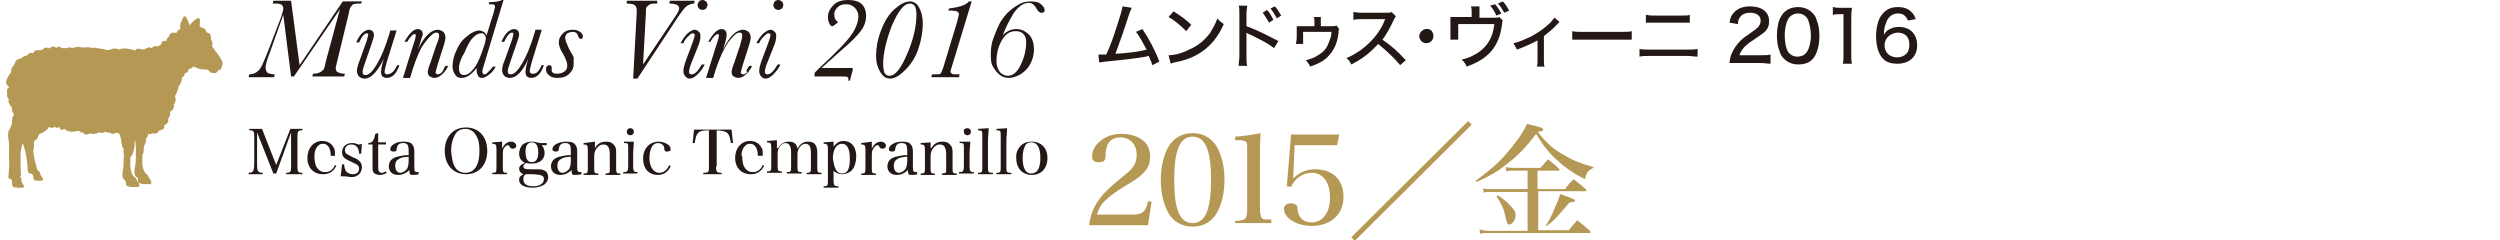 <?xml version="1.0" encoding="utf-8"?>
<!-- Generator: Adobe Illustrator 16.0.0, SVG Export Plug-In . SVG Version: 6.00 Build 0)  -->
<!DOCTYPE svg PUBLIC "-//W3C//DTD SVG 1.1//EN" "http://www.w3.org/Graphics/SVG/1.1/DTD/svg11.dtd">
<svg preserveAspectRatio="none" version="1.1" id="レイヤー_1" xmlns="http://www.w3.org/2000/svg" xmlns:xlink="http://www.w3.org/1999/xlink" x="0px"
	 y="0px" width="353px" height="33.9px" viewBox="0 0 353 33.9" style="enable-background:new 0 0 353 33.9;" xml:space="preserve">
<style type="text/css">
<![CDATA[
	.st0{fill:#B59853;}
	.st1{fill:#231815;}
]]>
</style>
<g>
	<g>
		<g>
			<path class="st1" d="M42.3,9.2l6.1-9h2.7L51,0.5c-0.5,0-0.9,0-1.1,0.1S49.6,0.9,49.5,1c-0.1,0.2-0.2,0.5-0.3,1.1l-1.6,6.6
				c-0.1,0.5-0.2,0.8-0.2,0.9c0,0.3,0.1,0.5,0.3,0.6c0.2,0.1,0.5,0.2,0.8,0.2h0.2l-0.1,0.4h-4.5l0.1-0.4h0.2c0.3,0,0.6-0.1,0.8-0.2
				c0.2-0.1,0.4-0.3,0.5-0.4c0.1-0.2,0.2-0.5,0.3-1.1L48,1.3l-6.5,9.5h-0.4l-1.1-8.7L38,7.7c-0.4,1-0.5,1.6-0.5,1.8
				c0,0.4,0.1,0.6,0.3,0.8c0.2,0.1,0.6,0.2,1,0.2l-0.1,0.4h-3.6l0.1-0.4c0.4,0,0.7-0.1,1-0.3c0.3-0.2,0.5-0.4,0.7-0.8
				c0.2-0.3,0.4-0.9,0.8-1.8l2-5.2c0.2-0.6,0.3-1,0.3-1.2c0-0.2-0.1-0.4-0.2-0.5c-0.1-0.1-0.4-0.2-0.8-0.2h-0.5l0.1-0.4h2.5
				L42.3,9.2z"/>
			<path class="st1" d="M56.1,9.2h0.3c-0.4,1.2-1,1.8-1.8,1.8c-0.3,0-0.4-0.1-0.6-0.2c-0.1-0.1-0.2-0.4-0.2-0.6c0-0.4,0.1-1,0.4-1.9
				c-0.9,1.8-1.8,2.8-2.7,2.8c-0.3,0-0.6-0.1-0.8-0.3c-0.2-0.2-0.3-0.5-0.3-0.8c0-0.3,0.1-0.8,0.4-1.5l1-2.8C51.9,5.2,52,5,52,4.9
				c0-0.1-0.1-0.2-0.2-0.2c-0.3,0-0.7,0.4-1.1,1.3h-0.4c0.2-0.5,0.5-1,0.8-1.3c0.3-0.3,0.7-0.5,1-0.5c0.2,0,0.4,0.1,0.5,0.2
				s0.2,0.3,0.2,0.6c0,0.2-0.1,0.5-0.3,1.1l-1,2.9c-0.2,0.6-0.3,0.9-0.3,1.1c0,0.2,0,0.3,0.1,0.4s0.2,0.1,0.3,0.1
				c0.5,0,1-0.5,1.6-1.5c0.6-1,1.2-2.4,1.8-4.4l0.1-0.4h0.9l-1.4,4.5c-0.2,0.7-0.3,1.2-0.3,1.3c0,0.1,0,0.2,0.1,0.3s0.1,0.1,0.2,0.1
				C55.3,10.5,55.7,10,56.1,9.2z"/>
			<path class="st1" d="M62.9,9.3h0.4c-0.3,0.6-0.6,1-1,1.3c-0.3,0.3-0.7,0.4-1,0.4c-0.2,0-0.4-0.1-0.6-0.2
				c-0.2-0.1-0.3-0.4-0.3-0.6c0-0.2,0.1-0.7,0.4-1.4l0.8-2.4C61.9,5.7,62,5.3,62,5.1c0-0.2,0-0.3-0.1-0.4s-0.2-0.1-0.3-0.1
				c-0.4,0-0.9,0.5-1.6,1.4s-1.2,2.2-1.7,3.7l-0.4,1.3h-1l1.4-4.5c0.3-0.8,0.4-1.3,0.4-1.4c0-0.1,0-0.2,0-0.2c0,0-0.1-0.1-0.1-0.1
				c-0.3,0-0.7,0.4-1.1,1.1h-0.4c0.7-1.2,1.3-1.8,1.9-1.8c0.2,0,0.4,0.1,0.5,0.2s0.2,0.3,0.2,0.6C59.5,5.3,59.4,6,59,7
				c0.9-1.9,1.9-2.8,2.8-2.8c0.3,0,0.5,0.1,0.8,0.3c0.2,0.2,0.3,0.5,0.3,0.8c0,0.2-0.1,0.7-0.3,1.3l-0.8,2.5
				c-0.2,0.7-0.3,1.1-0.3,1.1c0,0.1,0,0.2,0.1,0.2c0,0,0.1,0.1,0.2,0.1c0.2,0,0.4-0.1,0.6-0.3S62.6,9.7,62.9,9.3z"/>
			<path class="st1" d="M69.6,9.4H70c-0.2,0.4-0.5,0.8-0.9,1.1s-0.7,0.5-1,0.5c-0.3,0-0.5-0.1-0.6-0.3c-0.1-0.2-0.2-0.4-0.2-0.7
				c0-0.2,0-0.3,0-0.4c-0.7,0.9-1.4,1.4-2.1,1.4c-0.4,0-0.7-0.1-0.9-0.4s-0.4-0.7-0.4-1.2c0-0.8,0.2-1.6,0.6-2.4
				c0.4-0.9,0.9-1.5,1.6-2c0.6-0.5,1.2-0.7,1.6-0.7c0.2,0,0.4,0.1,0.6,0.2c0.2,0.1,0.3,0.3,0.4,0.5l1-3.2C69.8,1.3,69.9,1,69.9,1
				c0-0.1,0-0.2-0.1-0.3s-0.2-0.1-0.5-0.1H69l0.1-0.3c0.8,0,1.4-0.1,1.8-0.3h0.2l-2.5,8.3c-0.3,1-0.5,1.6-0.5,1.8
				c0,0.1,0,0.2,0.1,0.3c0,0.1,0.1,0.1,0.2,0.1c0.2,0,0.3-0.1,0.5-0.3C69.1,10,69.4,9.7,69.6,9.4z M64.8,9.7c0,0.3,0.1,0.5,0.2,0.7
				c0.1,0.1,0.3,0.2,0.5,0.2c0.4,0,0.8-0.2,1.2-0.7c0.5-0.5,0.9-1.3,1.3-2.4c0.4-1.1,0.6-1.8,0.6-2.1c0-0.2-0.1-0.4-0.2-0.5
				c-0.1-0.2-0.3-0.2-0.5-0.2c-0.3,0-0.7,0.2-1.1,0.6c-0.4,0.4-0.8,1.1-1.2,2.1C65.1,8.2,64.8,9,64.8,9.7z"/>
			<path class="st1" d="M76.5,9.2h0.3c-0.4,1.2-1,1.8-1.8,1.8c-0.3,0-0.4-0.1-0.6-0.2c-0.1-0.1-0.2-0.4-0.2-0.6c0-0.4,0.1-1,0.4-1.9
				C73.8,10.1,72.9,11,72,11c-0.3,0-0.6-0.1-0.8-0.3c-0.2-0.2-0.3-0.5-0.3-0.8c0-0.3,0.1-0.8,0.4-1.5l1-2.8c0.1-0.4,0.2-0.7,0.2-0.8
				c0-0.1-0.1-0.2-0.2-0.2c-0.3,0-0.7,0.4-1.1,1.3h-0.4c0.2-0.5,0.5-1,0.8-1.3c0.3-0.3,0.7-0.5,1-0.5c0.2,0,0.4,0.1,0.5,0.2
				c0.1,0.1,0.2,0.3,0.2,0.6c0,0.2-0.1,0.5-0.3,1.1l-1,2.9c-0.2,0.6-0.3,0.9-0.3,1.1c0,0.2,0,0.3,0.1,0.4c0.1,0.1,0.2,0.1,0.3,0.1
				c0.5,0,1-0.5,1.6-1.5c0.6-1,1.2-2.4,1.8-4.4l0.1-0.4h0.9l-1.4,4.5c-0.2,0.7-0.3,1.2-0.3,1.3c0,0.1,0,0.2,0.1,0.3
				c0.1,0.1,0.1,0.1,0.2,0.1C75.8,10.5,76.1,10,76.5,9.2z"/>
			<path class="st1" d="M81,9.1c0,0.5-0.2,0.9-0.6,1.3c-0.4,0.4-0.9,0.6-1.7,0.6c-0.5,0-0.9-0.1-1.2-0.4c-0.3-0.2-0.4-0.5-0.4-0.8
				c0-0.1,0-0.3,0.1-0.4c0.1-0.1,0.2-0.2,0.3-0.2c0.3,0,0.4,0.1,0.4,0.4c0,0.1,0,0.2,0,0.3c0,0.1,0,0.1,0,0.1c0,0.1,0.1,0.2,0.2,0.3
				s0.4,0.1,0.6,0.1c0.4,0,0.7-0.1,1-0.3s0.4-0.5,0.4-0.9c0-0.3-0.2-0.9-0.6-1.6C79.1,7,78.9,6.4,78.9,6c0-0.5,0.2-0.9,0.6-1.3
				s0.9-0.5,1.4-0.5c0.4,0,0.7,0.1,1,0.3c0.3,0.2,0.4,0.4,0.4,0.6c0,0.3-0.1,0.4-0.3,0.4c-0.2,0-0.3-0.2-0.4-0.5
				c-0.1-0.3-0.3-0.5-0.7-0.5c-0.3,0-0.6,0.1-0.8,0.2c-0.2,0.2-0.3,0.4-0.3,0.6c0,0.4,0.2,0.8,0.5,1.5c0.3,0.6,0.6,1,0.7,1.3
				C81,8.5,81,8.8,81,9.1z"/>
			<path class="st1" d="M90,11.1h-0.6l0.5-9.2l0-0.5c0-0.3-0.1-0.5-0.3-0.7c-0.2-0.1-0.6-0.2-1.1-0.2l0-0.4h4.3l0,0.4
				c-0.4,0-0.8,0-1,0.1S91.4,0.9,91.3,1c-0.1,0.2-0.1,0.4-0.1,0.9l-0.4,7.2l4.5-6.7c0.4-0.6,0.6-1,0.6-1.2c0-0.2-0.1-0.4-0.3-0.5
				c-0.2-0.1-0.5-0.2-1.1-0.2l0.1-0.4h3.5L98,0.5c-0.4,0-0.8,0.2-1.1,0.4c-0.3,0.3-0.7,0.8-1.3,1.7L90,11.1z"/>
			<path class="st1" d="M99.1,9.1h0.4c-0.2,0.5-0.6,1-1,1.4c-0.4,0.4-0.8,0.6-1.1,0.6c-0.2,0-0.5-0.1-0.6-0.3
				c-0.2-0.2-0.3-0.4-0.3-0.8c0-0.3,0.1-0.8,0.4-1.6L97.8,6c0.2-0.6,0.3-0.9,0.3-1c0-0.1,0-0.2-0.1-0.2c0-0.1-0.1-0.1-0.2-0.1
				c-0.2,0-0.4,0.2-0.7,0.5c-0.3,0.3-0.5,0.6-0.6,0.9h-0.4c0.3-0.6,0.6-1,1-1.4c0.4-0.3,0.7-0.5,1-0.5c0.2,0,0.4,0.1,0.6,0.3
				c0.2,0.2,0.2,0.4,0.2,0.7c0,0.3-0.1,0.8-0.4,1.5l-0.8,2c-0.3,0.7-0.4,1.2-0.4,1.4c0,0.2,0,0.3,0.1,0.3c0.1,0.1,0.1,0.1,0.3,0.1
				C98.1,10.5,98.6,10,99.1,9.1z M98.5,0.7c0-0.2,0.1-0.3,0.2-0.5C98.8,0.1,99,0,99.2,0s0.3,0.1,0.5,0.2c0.1,0.1,0.2,0.3,0.2,0.5
				S99.8,1,99.7,1.2c-0.1,0.1-0.3,0.2-0.5,0.2c-0.2,0-0.4-0.1-0.5-0.2S98.5,0.9,98.5,0.7z"/>
			<path class="st1" d="M105.8,9.3h0.4c-0.3,0.6-0.6,1-1,1.3c-0.3,0.3-0.7,0.4-1,0.4c-0.2,0-0.4-0.1-0.6-0.2
				c-0.2-0.1-0.3-0.4-0.3-0.6c0-0.2,0.1-0.7,0.4-1.4l0.8-2.4c0.2-0.7,0.3-1.1,0.3-1.3c0-0.2,0-0.3-0.1-0.4c-0.1-0.1-0.2-0.1-0.3-0.1
				c-0.4,0-0.9,0.5-1.6,1.4c-0.6,0.9-1.2,2.2-1.7,3.7l-0.4,1.3h-1l1.4-4.5c0.3-0.8,0.4-1.3,0.4-1.4c0-0.1,0-0.2,0-0.2
				c0,0-0.1-0.1-0.1-0.1c-0.3,0-0.7,0.4-1.1,1.1H100c0.7-1.2,1.3-1.8,1.9-1.8c0.2,0,0.4,0.1,0.5,0.2s0.2,0.3,0.2,0.6
				c0,0.5-0.2,1.1-0.5,2.1c0.9-1.9,1.9-2.8,2.8-2.8c0.3,0,0.5,0.1,0.8,0.3c0.2,0.2,0.3,0.5,0.3,0.8c0,0.2-0.1,0.7-0.3,1.3l-0.8,2.5
				c-0.2,0.7-0.3,1.1-0.3,1.1c0,0.1,0,0.2,0.1,0.2c0,0,0.1,0.1,0.2,0.1c0.2,0,0.4-0.1,0.6-0.3C105.3,10,105.5,9.7,105.8,9.3z"/>
			<path class="st1" d="M109.8,9.1h0.4c-0.2,0.5-0.6,1-1,1.4c-0.4,0.4-0.8,0.6-1.1,0.6c-0.2,0-0.5-0.1-0.6-0.3
				c-0.2-0.2-0.3-0.4-0.3-0.8c0-0.3,0.1-0.8,0.4-1.6l0.9-2.4c0.2-0.6,0.3-0.9,0.3-1c0-0.1,0-0.2-0.1-0.2c0-0.1-0.1-0.1-0.2-0.1
				c-0.2,0-0.4,0.2-0.7,0.5c-0.3,0.3-0.5,0.6-0.6,0.9h-0.4c0.3-0.6,0.6-1,1-1.4c0.4-0.3,0.7-0.5,1-0.5c0.2,0,0.4,0.1,0.6,0.3
				c0.2,0.2,0.2,0.4,0.2,0.7c0,0.3-0.1,0.8-0.4,1.5l-0.8,2c-0.3,0.7-0.4,1.2-0.4,1.4c0,0.2,0,0.3,0.1,0.3c0.1,0.1,0.1,0.1,0.3,0.1
				C108.8,10.5,109.3,10,109.8,9.1z M109.2,0.7c0-0.2,0.1-0.3,0.2-0.5c0.1-0.1,0.3-0.2,0.5-0.2s0.3,0.1,0.5,0.2
				c0.1,0.1,0.2,0.3,0.2,0.5s-0.1,0.4-0.2,0.5c-0.1,0.1-0.3,0.2-0.5,0.2c-0.2,0-0.4-0.1-0.5-0.2S109.2,0.9,109.2,0.7z"/>
			<path class="st1" d="M120.4,9.9l-0.4,1.5h-0.2v-0.1c0-0.2,0-0.3-0.1-0.4c-0.1-0.1-0.4-0.1-0.8-0.1h-3.9c0-0.3,0-0.5,0.1-0.6
				s0.3-0.3,0.6-0.6c2.5-2.3,4-3.9,4.6-4.8c0.6-0.9,0.9-1.8,0.9-2.5c0-0.5-0.2-0.9-0.5-1.2s-0.7-0.5-1.2-0.5c-0.5,0-0.9,0.1-1.2,0.4
				c-0.3,0.3-0.5,0.6-0.5,1c0,0.4,0.1,0.8,0.4,1c0.1,0,0.1,0.1,0.1,0.1c0,0.1-0.1,0.2-0.3,0.3c-0.2,0.2-0.4,0.3-0.5,0.3
				c-0.1,0-0.3-0.1-0.4-0.4c-0.1-0.2-0.2-0.5-0.2-0.9c0-0.6,0.3-1.2,0.8-1.7c0.5-0.5,1.2-0.7,2.1-0.7c0.8,0,1.5,0.2,1.9,0.6
				c0.4,0.4,0.6,1,0.6,1.6c0,0.7-0.2,1.4-0.7,2.1c-0.5,0.7-1.4,1.6-2.8,2.8c-1,0.9-1.9,1.7-2.8,2.5H120.4z"/>
			<path class="st1" d="M123.7,7.9c0-1.1,0.2-2.3,0.7-3.6s1.1-2.3,1.9-3s1.5-1.1,2.2-1.1c0.5,0,1,0.3,1.3,0.9
				c0.3,0.6,0.5,1.3,0.5,2.2c0,1.1-0.2,2.3-0.6,3.5c-0.4,1.3-1.1,2.3-1.9,3.1c-0.8,0.8-1.5,1.2-2.1,1.2c-0.6,0-1-0.3-1.4-0.9
				C123.9,9.5,123.7,8.8,123.7,7.9z M124.7,9.1c0,0.5,0.1,0.9,0.2,1.2c0.2,0.3,0.4,0.4,0.7,0.4c0.8,0,1.6-1,2.5-3.1
				c0.9-2.1,1.3-3.9,1.3-5.6c0-0.5-0.1-0.9-0.2-1.1s-0.4-0.4-0.7-0.4c-0.9,0-1.7,1.1-2.6,3.2C125.1,5.8,124.7,7.6,124.7,9.1z"/>
			<path class="st1" d="M136.8,0.2h0.4l-2.8,9.2c-0.1,0.4-0.2,0.6-0.2,0.7c0,0.1,0.1,0.2,0.2,0.3s0.3,0.1,0.6,0.1h0.5l-0.1,0.4h-3.9
				l0.1-0.4h0.4c0.5,0,0.7,0,0.8-0.1c0.1-0.1,0.2-0.4,0.4-0.9l2-6.6c0.1-0.5,0.2-0.8,0.2-0.9c0-0.3-0.3-0.5-1-0.5l-0.5,0l0.1-0.3
				C135.4,1,136.3,0.8,136.8,0.2z"/>
			<path class="st1" d="M141.6,5c0.5-0.6,1.2-0.9,1.9-0.9c0.7,0,1.3,0.3,1.8,0.8S146,6.2,146,7c0,0.7-0.2,1.4-0.5,2
				c-0.3,0.6-0.8,1.1-1.4,1.5c-0.6,0.3-1.1,0.5-1.6,0.5c-0.5,0-0.9-0.1-1.3-0.4c-0.4-0.3-0.7-0.7-1-1.2s-0.3-1.1-0.3-1.8
				c0-0.8,0.1-1.5,0.4-2.3c0.3-0.8,0.6-1.5,0.9-2.1c0.4-0.6,0.8-1.2,1.4-1.7c0.6-0.5,1.1-0.8,1.5-1s0.9-0.3,1.4-0.3
				c0.7,0,1.2,0.1,1.5,0.4c0.3,0.3,0.5,0.5,0.5,0.8c0,0.1,0,0.2-0.1,0.3c-0.1,0.1-0.2,0.1-0.4,0.1c-0.2,0-0.4-0.2-0.6-0.5
				c-0.3-0.6-0.7-0.9-1.1-0.9c-0.8,0-1.5,0.5-2.2,1.5C142.4,3.1,141.9,4.1,141.6,5z M140.7,8.7c0,0.6,0.2,1.1,0.5,1.5
				c0.3,0.3,0.7,0.5,1.1,0.5c0.8,0,1.4-0.6,1.9-1.7c0.5-1.1,0.7-2.1,0.7-3c0-0.5-0.1-0.9-0.4-1.2s-0.6-0.4-1.1-0.4
				c-0.9,0-1.5,0.5-2,1.4S140.7,7.7,140.7,8.7z"/>
		</g>
		<g>
			<path class="st1" d="M36.3,22.9c0,0.7,0,1,0.1,1.2c0.1,0.2,0.3,0.3,0.7,0.3v0.2h-2v-0.2c0.7,0,0.8-0.3,0.8-1.5v-3.6
				c0-0.8-0.1-0.9-0.7-0.9v-0.2h1.8l2,5.1l2-5.1h1.7v0.2c-0.6,0-0.7,0.1-0.7,0.9v4.2c0,0.8,0.1,0.9,0.7,0.9v0.2h-2.3v-0.2
				c0.6,0,0.7-0.1,0.7-0.9v-4.8L39,24.5h-0.4l-2.3-5.8V22.9z"/>
			<path class="st1" d="M44.4,22.1c0,0.6,0.1,1,0.2,1.3c0.3,0.6,0.7,0.9,1.3,0.9c0.6,0,1.1-0.3,1.4-1l0.2,0.1
				c-0.4,0.8-1,1.2-1.9,1.2c-1.3,0-2.2-0.9-2.2-2.3c0-1.4,0.9-2.4,2.1-2.4c0.8,0,1.4,0.4,1.7,1.1c0.1,0.2,0.1,0.5,0.1,1H44.4z
				 M46.7,21.9c0-0.5-0.1-0.7-0.2-1c-0.2-0.4-0.5-0.6-0.9-0.6c-0.4,0-0.7,0.2-1,0.7c-0.1,0.3-0.2,0.5-0.2,1H46.7z"/>
			<path class="st1" d="M48.3,23.2h0.3c0,0.4,0.1,0.6,0.2,0.9c0.2,0.3,0.6,0.5,1,0.5c0.6,0,0.9-0.3,0.9-0.8c0-0.2-0.1-0.4-0.2-0.5
				c-0.2-0.1-0.3-0.2-1-0.5c-0.9-0.4-1.2-0.7-1.2-1.3c0-0.8,0.6-1.3,1.4-1.3c0.2,0,0.4,0,0.6,0.1c0.3,0.1,0.3,0.1,0.4,0.1
				c0.1,0,0.2,0,0.4-0.1l-0.1,1.4h-0.3c0-0.8-0.4-1.3-1.1-1.3c-0.5,0-0.9,0.3-0.9,0.8c0,0.2,0.1,0.4,0.2,0.5
				c0.2,0.1,0.3,0.2,0.9,0.5c0.6,0.2,0.8,0.4,1,0.6c0.2,0.2,0.3,0.5,0.3,0.8c0,0.8-0.6,1.4-1.4,1.4c-0.2,0-0.4,0-0.9-0.1
				c-0.1,0-0.2,0-0.3,0s-0.2,0-0.4,0L48.3,23.2z"/>
			<path class="st1" d="M53.4,23.3c0,0.5,0,0.7,0.1,0.9c0.1,0.1,0.2,0.2,0.4,0.2c0.2,0,0.4-0.1,0.6-0.2l0.1,0.2
				c-0.3,0.2-0.6,0.3-1,0.3c-0.4,0-0.8-0.2-0.9-0.4c-0.1-0.2-0.1-0.4-0.1-1.1v-2.8H52v-0.2c0.6,0,0.8-0.4,1-1.3l0.4-0.1
				c0,0.4,0,0.7,0,1.3h1.1v0.3h-1.1V23.3z"/>
			<path class="st1" d="M59.2,24.6c-0.4,0.1-0.8,0.1-1,0.1c-0.3,0-0.4-0.1-0.4-0.7c-0.5,0.5-1,0.7-1.6,0.7c-0.8,0-1.3-0.5-1.3-1.2
				c0-0.7,0.4-1.2,1.3-1.4c0.4-0.1,0.9-0.2,1.5-0.2v-0.6c0-0.9-0.2-1.1-0.8-1.1c-0.6,0-0.8,0.3-0.9,0.8c0,0.2,0,0.3-0.1,0.3
				c-0.1,0.1-0.2,0.1-0.3,0.1c-0.3,0-0.5-0.1-0.5-0.3c0-0.3,0.2-0.6,0.6-0.8c0.3-0.2,0.8-0.3,1.3-0.3c0.6,0,1,0.1,1.2,0.4
				c0.2,0.2,0.3,0.5,0.3,1l0,0.8l0,0.8v0.4c0,0.4,0,0.7,0.1,0.8c0.1,0.1,0.2,0.1,0.5,0.1V24.6z M57.8,22.1c-0.7,0.1-1.1,0.1-1.4,0.3
				c-0.4,0.2-0.6,0.5-0.6,1c0,0.6,0.3,1,0.7,1c0.4,0,0.8-0.3,1-0.6c0.1-0.2,0.2-0.6,0.2-1.1V22.1z"/>
			<path class="st1" d="M65.8,18c1.8,0,3,1.3,3,3.3c0,2-1.2,3.3-3,3.3c-1.8,0-3-1.3-3-3.3C62.8,19.4,63.9,18,65.8,18z M64.2,23.5
				c0.3,0.6,0.9,0.9,1.5,0.9c1.3,0,2-1.1,2-3.1c0-0.9-0.1-1.6-0.5-2.2c-0.3-0.6-0.9-0.9-1.5-0.9c-0.7,0-1.2,0.3-1.5,0.9
				c-0.3,0.6-0.5,1.3-0.5,2.2C63.8,22.3,63.9,23,64.2,23.5z"/>
			<path class="st1" d="M70.9,20c0,0.3,0,0.5,0,0.7c0,0.1,0,0.1,0,0.3c0.3-0.7,0.8-1,1.3-1c0.4,0,0.7,0.3,0.7,0.6
				c0,0.2-0.2,0.4-0.5,0.4c-0.2,0-0.3-0.1-0.4-0.2c-0.1-0.2-0.1-0.3-0.3-0.3c-0.2,0-0.4,0.2-0.6,0.5C71,21.3,71,21.6,71,22v1.5
				c0,0.8,0,0.9,0.6,0.9v0.2h-2.1v-0.2c0.6,0,0.6-0.1,0.6-0.9v-2.4c0-0.7-0.1-0.8-0.6-0.8v-0.2L70.9,20z"/>
			<path class="st1" d="M76.4,20.4c0.3,0.3,0.5,0.7,0.5,1.2c0,0.9-0.7,1.5-1.8,1.5c-0.3,0-0.5,0-0.8-0.1c-0.3,0.2-0.4,0.3-0.4,0.5
				c0,0.3,0.2,0.4,1,0.4c0.1,0,0.2,0,0.4,0c0.1,0,0.2,0,0.2,0c0.8,0,1.1,0,1.4,0.2c0.3,0.1,0.5,0.5,0.5,0.9c0,0.5-0.3,0.9-0.6,1.1
				c-0.4,0.2-0.9,0.4-1.6,0.4c-0.6,0-1-0.1-1.4-0.3c-0.3-0.2-0.5-0.4-0.5-0.8c0-0.4,0.1-0.5,0.6-0.8c-0.4-0.2-0.6-0.4-0.6-0.8
				c0-0.2,0.1-0.4,0.4-0.6l0.4-0.2c-0.3-0.2-0.4-0.3-0.5-0.4c-0.2-0.2-0.3-0.6-0.3-0.9c0-0.5,0.2-0.9,0.4-1.2
				c0.3-0.3,0.8-0.5,1.4-0.5c0.2,0,0.4,0,0.6,0.1c0.3,0,0.4,0.1,0.6,0.1c0.2,0,0.2,0,0.9,0v0.3H76.4z M73.9,25.3c0,0.7,0.5,1,1.4,1
				c0.9,0,1.5-0.4,1.5-1c0-0.4-0.2-0.5-0.6-0.6c-0.2,0-0.5-0.1-1-0.1c-0.3,0-0.9,0-0.9,0C74,24.7,73.9,24.9,73.9,25.3z M75.1,22.9
				c0.6,0,0.9-0.5,0.9-1.4c0-0.9-0.3-1.4-0.9-1.4c-0.6,0-0.9,0.5-0.9,1.3C74.2,22.4,74.5,22.9,75.1,22.9z"/>
			<path class="st1" d="M82.1,24.6c-0.4,0.1-0.8,0.1-1,0.1c-0.3,0-0.4-0.1-0.4-0.7c-0.5,0.5-1,0.7-1.6,0.7c-0.8,0-1.3-0.5-1.3-1.2
				c0-0.7,0.4-1.2,1.3-1.4c0.4-0.1,0.9-0.2,1.5-0.2v-0.6c0-0.9-0.2-1.1-0.8-1.1c-0.6,0-0.8,0.3-0.9,0.8c0,0.2,0,0.3-0.1,0.3
				c-0.1,0.1-0.2,0.1-0.3,0.1c-0.3,0-0.5-0.1-0.5-0.3c0-0.3,0.2-0.6,0.6-0.8C79,20.1,79.5,20,80,20c0.6,0,1,0.1,1.2,0.4
				c0.2,0.2,0.3,0.5,0.3,1l0,0.8l0,0.8v0.4c0,0.4,0,0.7,0.1,0.8c0.1,0.1,0.2,0.1,0.5,0.1V24.6z M80.7,22.1c-0.7,0.1-1.1,0.1-1.4,0.3
				c-0.4,0.2-0.6,0.5-0.6,1c0,0.6,0.3,1,0.7,1c0.4,0,0.8-0.3,1-0.6c0.1-0.2,0.2-0.6,0.2-1.1V22.1z"/>
			<path class="st1" d="M84,20.9c0.4-0.6,0.8-0.9,1.6-0.9c0.6,0,0.9,0.2,1.2,0.6c0.2,0.3,0.2,0.6,0.2,1.1v1.9c0,0.8,0,0.9,0.6,0.9
				v0.2h-2.1v-0.2c0.3,0,0.4-0.1,0.5-0.1c0.1-0.1,0.1-0.1,0.1-0.3c0-0.1,0-0.4,0-0.5v-1.8c0-1-0.3-1.4-0.9-1.4c-0.4,0-0.7,0.2-1,0.6
				c-0.2,0.3-0.3,0.7-0.3,1v1.6c0,0.8,0,0.9,0.6,0.9v0.2h-2.1v-0.2c0.6,0,0.6-0.1,0.6-0.9v-2.4c0-0.7-0.1-0.8-0.6-0.8v-0.2L84,20
				V20.9z"/>
			<path class="st1" d="M89.5,20c0,0.5-0.1,1.2-0.1,1.6v1.8c0,0.8,0.1,0.9,0.6,0.9v0.2H88v-0.2c0.6,0,0.7-0.1,0.7-0.9v-2.4
				c0-0.8,0-0.8-0.6-0.8v-0.2L89.5,20z M89,18.1c0.3,0,0.5,0.2,0.5,0.5c0,0.3-0.2,0.5-0.5,0.5s-0.5-0.2-0.5-0.5
				C88.5,18.3,88.7,18.1,89,18.1z"/>
			<path class="st1" d="M94.7,23.5c-0.4,0.8-1,1.2-1.8,1.2c-1.3,0-2.1-0.9-2.1-2.3c0-1.4,0.9-2.4,2.2-2.4c0.5,0,1,0.2,1.3,0.4
				c0.3,0.2,0.4,0.5,0.4,0.7c0,0.2-0.2,0.3-0.5,0.3c-0.1,0-0.3,0-0.3-0.1c-0.1-0.1-0.1-0.1-0.1-0.3c0-0.5-0.4-0.8-0.9-0.8
				c-0.4,0-0.7,0.2-0.9,0.6c-0.2,0.4-0.3,0.9-0.3,1.5c0,1.3,0.6,2.1,1.4,2.1c0.6,0,1.1-0.4,1.4-1.1L94.7,23.5z"/>
			<path class="st1" d="M101.1,23.5c0,0.8,0.1,0.9,0.8,0.9v0.2h-2.6v-0.2c0.8,0,0.8-0.1,0.8-0.9v-5.1c-1.5,0-1.8,0.3-2,1.8l-0.3,0
				l0.2-1.9h5.3l0.2,1.9l-0.3,0c-0.2-1.5-0.5-1.7-2-1.8V23.5z"/>
			<path class="st1" d="M104.8,22.1c0,0.6,0.1,1,0.2,1.3c0.3,0.6,0.7,0.9,1.3,0.9c0.6,0,1.1-0.3,1.4-1l0.2,0.1
				c-0.4,0.8-1,1.2-1.9,1.2c-1.3,0-2.2-0.9-2.2-2.3c0-1.4,0.9-2.4,2.1-2.4c0.8,0,1.4,0.4,1.7,1.1c0.1,0.2,0.1,0.5,0.1,1H104.8z
				 M107,21.9c0-0.5-0.1-0.7-0.2-1c-0.2-0.4-0.5-0.6-0.9-0.6c-0.4,0-0.7,0.2-1,0.7c-0.1,0.3-0.2,0.5-0.2,1H107z"/>
			<path class="st1" d="M109.9,20.9c0.3-0.6,0.8-0.9,1.5-0.9c0.7,0,1.1,0.3,1.2,1c0.4-0.7,0.8-1,1.5-1c0.4,0,0.8,0.1,1,0.4
				c0.2,0.3,0.3,0.6,0.3,1.2v1.9c0,0.8,0,0.9,0.6,0.9v0.2h-2.1v-0.2c0.6,0,0.6-0.1,0.6-0.9v-1.8c0-1-0.2-1.4-0.8-1.4
				c-0.3,0-0.6,0.2-0.8,0.5c-0.2,0.3-0.3,0.6-0.3,1v1.6c0,0.8,0,0.9,0.6,0.9v0.2h-2.1v-0.2c0.6,0,0.6-0.1,0.6-0.9v-1.9
				c0-0.9-0.3-1.3-0.8-1.3c-0.3,0-0.6,0.2-0.8,0.5c-0.2,0.3-0.3,0.6-0.3,0.9v1.7c0,0.8,0,0.9,0.6,0.9v0.2h-2.1v-0.2
				c0.6,0,0.6-0.1,0.6-0.9v-2.4c0-0.7-0.1-0.8-0.6-0.8v-0.2l1.4-0.1V20.9z"/>
			<path class="st1" d="M117.7,20.7c0.4-0.5,0.8-0.8,1.4-0.8c1.1,0,1.8,0.8,1.8,2.2c0,0.7-0.2,1.4-0.5,1.8c-0.3,0.4-0.9,0.7-1.5,0.7
				c-0.3,0-0.6-0.1-0.8-0.2c-0.1-0.1-0.2-0.1-0.4-0.3v1.3c0,0.8,0.1,0.9,0.7,0.9v0.2h-2.1v-0.2c0.6,0,0.6-0.1,0.6-0.9v-4.3
				c0-0.7-0.1-0.8-0.6-0.8v-0.2l1.4-0.1V20.7z M118,23.9c0.2,0.4,0.5,0.6,0.9,0.6c0.8,0,1.1-0.7,1.1-2.1c0-1.4-0.4-2.1-1.1-2.1
				c-0.8,0-1.3,0.8-1.3,2.1C117.7,23,117.8,23.5,118,23.9z"/>
			<path class="st1" d="M123.1,20c0,0.3,0,0.5,0,0.7c0,0.1,0,0.1,0,0.3c0.3-0.7,0.8-1,1.3-1c0.4,0,0.7,0.3,0.7,0.6
				c0,0.2-0.2,0.4-0.5,0.4c-0.2,0-0.3-0.1-0.4-0.2c-0.1-0.2-0.1-0.3-0.3-0.3c-0.2,0-0.4,0.2-0.6,0.5c-0.2,0.3-0.2,0.6-0.2,1.1v1.5
				c0,0.8,0,0.9,0.6,0.9v0.2h-2.1v-0.2c0.6,0,0.6-0.1,0.6-0.9v-2.4c0-0.7-0.1-0.8-0.6-0.8v-0.2L123.1,20z"/>
			<path class="st1" d="M129.6,24.6c-0.4,0.1-0.8,0.1-1,0.1c-0.3,0-0.4-0.1-0.4-0.7c-0.5,0.5-1,0.7-1.6,0.7c-0.8,0-1.3-0.5-1.3-1.2
				c0-0.7,0.4-1.2,1.3-1.4c0.4-0.1,0.9-0.2,1.5-0.2v-0.6c0-0.9-0.2-1.1-0.8-1.1c-0.6,0-0.8,0.3-0.9,0.8c0,0.2,0,0.3-0.1,0.3
				c-0.1,0.1-0.2,0.1-0.3,0.1c-0.3,0-0.5-0.1-0.5-0.3c0-0.3,0.2-0.6,0.6-0.8c0.3-0.2,0.8-0.3,1.3-0.3c0.6,0,1,0.1,1.2,0.4
				c0.2,0.2,0.3,0.5,0.3,1l0,0.8l0,0.8v0.4c0,0.4,0,0.7,0.1,0.8c0.1,0.1,0.2,0.1,0.5,0.1V24.6z M128.2,22.1
				c-0.7,0.1-1.1,0.1-1.4,0.3c-0.4,0.2-0.6,0.5-0.6,1c0,0.6,0.3,1,0.7,1c0.4,0,0.8-0.3,1-0.6c0.1-0.2,0.2-0.6,0.2-1.1V22.1z"/>
			<path class="st1" d="M131.5,20.9c0.4-0.6,0.8-0.9,1.6-0.9c0.6,0,0.9,0.2,1.2,0.6c0.2,0.3,0.2,0.6,0.2,1.1v1.9
				c0,0.8,0,0.9,0.6,0.9v0.2H133v-0.2c0.3,0,0.4-0.1,0.5-0.1c0.1-0.1,0.1-0.1,0.1-0.3c0-0.1,0-0.4,0-0.5v-1.8c0-1-0.3-1.4-0.9-1.4
				c-0.4,0-0.7,0.2-1,0.6c-0.2,0.3-0.3,0.7-0.3,1v1.6c0,0.8,0,0.9,0.6,0.9v0.2H130v-0.2c0.6,0,0.6-0.1,0.6-0.9v-2.4
				c0-0.7-0.1-0.8-0.6-0.8v-0.2l1.4-0.1V20.9z"/>
			<path class="st1" d="M137,20c0,0.5-0.1,1.2-0.1,1.6v1.8c0,0.8,0.1,0.9,0.6,0.9v0.2h-2.1v-0.2c0.6,0,0.7-0.1,0.7-0.9v-2.4
				c0-0.8,0-0.8-0.6-0.8v-0.2L137,20z M136.6,18.1c0.3,0,0.5,0.2,0.5,0.5c0,0.3-0.2,0.5-0.5,0.5c-0.3,0-0.5-0.2-0.5-0.5
				C136,18.3,136.3,18.1,136.6,18.1z"/>
			<path class="st1" d="M138.1,24.4c0.6,0,0.6-0.1,0.6-0.9v-4.3c0-0.7,0-0.8-0.6-0.8v-0.2l1.5-0.1c0,0.6-0.1,1.2-0.1,1.8v3.6
				c0,0.8,0,0.9,0.7,0.9v0.2h-2.1V24.4z"/>
			<path class="st1" d="M140.7,24.4c0.6,0,0.6-0.1,0.6-0.9v-4.3c0-0.7,0-0.8-0.6-0.8v-0.2l1.5-0.1c0,0.6-0.1,1.2-0.1,1.8v3.6
				c0,0.8,0,0.9,0.7,0.9v0.2h-2.1V24.4z"/>
			<path class="st1" d="M144.1,20.6c0.4-0.4,0.9-0.6,1.6-0.6c1.3,0,2.2,0.9,2.2,2.3c0,1.5-0.9,2.4-2.2,2.4c-1.3,0-2.2-0.9-2.2-2.3
				C143.4,21.7,143.7,21,144.1,20.6z M145.6,24.5c0.4,0,0.8-0.2,1-0.6c0.2-0.4,0.3-0.9,0.3-1.6c0-1.4-0.4-2.2-1.3-2.2
				c-0.4,0-0.8,0.2-0.9,0.6c-0.2,0.4-0.3,0.9-0.3,1.6C144.4,23.7,144.8,24.5,145.6,24.5z"/>
			<path class="st0" d="M153.8,31.7c0.2-1.4,0.6-2.4,1.3-3.4c0.7-1,1.5-1.8,3.6-3.5c0.8-0.6,1.1-1,1.4-1.4c0.3-0.5,0.4-1,0.4-1.5
				c0-1.5-0.9-2.5-2.3-2.5c-1,0-1.7,0.5-1.9,1.3c-0.1,0.4-0.2,0.5-0.2,1.4c0,0.6-0.3,0.8-0.9,0.8c-0.7,0-1-0.2-1-0.8
				c0-0.9,0.5-1.7,1.3-2.3c0.8-0.6,1.7-0.9,2.9-0.9c1.1,0,2.1,0.3,2.8,0.8c0.8,0.5,1.2,1.4,1.2,2.4c0,1.5-0.7,2.4-2.6,3.6
				c-2.2,1.3-2.7,1.7-3.5,2.4c-0.8,0.7-1.1,1.2-1.4,2.2h5.1c1.3,0,1.8-0.4,2.1-1.9l0.5,0.1l-0.5,3.3H153.8z"/>
			<path class="st0" d="M165,20.7c0.7-1.2,1.9-1.9,3.4-1.9c1.5,0,2.7,0.7,3.4,1.9c0.7,1.2,1.1,2.9,1.1,4.7c0,1.8-0.4,3.5-1.1,4.7
				c-0.7,1.2-1.9,1.9-3.4,1.9s-2.7-0.7-3.4-1.9c-0.7-1.2-1.1-2.9-1.1-4.7S164.3,21.9,165,20.7z M168.4,31.5c1.8,0,2.6-1.9,2.6-6.1
				c0-4.2-0.8-6.1-2.6-6.1s-2.6,1.9-2.6,6.1C165.8,29.6,166.6,31.5,168.4,31.5z"/>
			<path class="st0" d="M174.4,31.2c1.6-0.1,1.7-0.2,1.7-2v-7.6c0-1.4,0-1.4-0.2-1.6c-0.1-0.1-0.4-0.2-0.9-0.2h-0.6v-0.5
				c1.4-0.1,2.6-0.3,3.6-0.5c-0.1,1.4-0.1,2.8-0.1,4.8v5.5c0,1.1,0.1,1.5,0.3,1.7c0.2,0.2,0.4,0.2,1.3,0.2v0.5h-5.1V31.2z"/>
			<path class="st0" d="M182.6,25.2c0.9-0.9,1.9-1.3,3.1-1.3c2.5,0,4,1.5,4,3.9c0,2.5-1.8,4.1-4.5,4.1c-2.1,0-3.9-1.1-3.9-2.4
				c0-0.5,0.4-0.8,1-0.8c0.3,0,0.5,0.1,0.7,0.2c0.1,0.1,0.2,0.2,0.2,0.6c0.1,1.2,0.8,1.9,2,1.9c1.6,0,2.6-1.4,2.6-3.5
				c0-2.2-1-3.5-2.6-3.5c-1.2,0-2.4,0.8-2.9,2l-0.6-0.1l0.6-7.3h6.8l-0.3,1.5h-6L182.6,25.2z"/>
			<path class="st0" d="M207.8,17.6l-16.5,16.4l-0.5-0.5l16.5-16.4L207.8,17.6z"/>
			<path class="st0" d="M208.4,25.5c1.9-1.4,3.1-2.4,4.3-3.8c1.3-1.5,2.4-3,2.9-4.2c2.2,0.5,2.3,0.6,2.3,0.8c0,0.2-0.2,0.2-0.7,0.3
				l-0.1,0c1.1,1.4,2,2.3,3.4,3.1c1.3,0.8,2.4,1.3,4.5,1.9l0,0.1c-0.8,0.4-1,0.7-1.2,1.6c-1.8-0.9-2.9-1.7-4.4-3.1
				c-1-1-1.6-1.8-2.5-3.3c-1.5,2-2.6,3.1-4.3,4.4c-1.4,1.1-2.4,1.6-4.1,2.4L208.4,25.5z M221.1,26.5c0.5-0.6,0.6-0.7,1.1-1.2
				c0.8,0.6,1,0.8,1.7,1.4c0.1,0.1,0.1,0.1,0.1,0.2c0,0.1-0.1,0.1-0.2,0.1h-6.6v5.5h4.3c0.5-0.6,0.7-0.8,1.2-1.4
				c0.8,0.6,1.1,0.9,1.8,1.5c0,0.1,0.1,0.1,0.1,0.2s-0.1,0.1-0.2,0.1h-14.3c-0.4,0-0.8,0-1.1,0.1l-0.1-0.6c0.4,0.1,0.8,0.2,1.3,0.2
				h5.5v-5.5h-5.2c-0.4,0-0.6,0-1,0.1l-0.1-0.6c0.4,0.1,0.7,0.1,1.1,0.1h5.2v-2.6h-2.1c-0.3,0-0.6,0-0.9,0.1l-0.1-0.6
				c0.5,0.1,0.7,0.1,1.1,0.1h3.8c0.5-0.5,0.6-0.7,1.1-1.2c0.7,0.6,0.9,0.7,1.5,1.3c0.1,0.1,0.1,0.1,0.1,0.2c0,0.1-0.1,0.1-0.2,0.1
				h-2.9v2.6H221.1z M211.5,27.6c0.8,0.5,1.4,1,1.9,1.6c0.5,0.5,0.6,0.8,0.6,1.2c0,0.3-0.1,0.6-0.3,0.9c-0.2,0.3-0.4,0.4-0.6,0.4
				c-0.2,0-0.3,0-0.6-1.4c-0.2-0.9-0.5-1.5-1.2-2.6L211.5,27.6z M218.3,31.8c0.6-0.9,0.8-1.4,1.3-2.6c0.5-1.1,0.5-1.2,0.7-1.8
				c2,0.7,2.1,0.8,2.1,0.9c0,0.2-0.2,0.2-0.8,0.3c-1.8,2.1-2,2.4-3.2,3.3L218.3,31.8z"/>
		</g>
	</g>
	<g>
		<path class="st1" d="M159.8,1.1c-0.1,0.2-0.1,0.3-0.3,0.7c-0.7,2.2-1.4,4.2-2,5.8c1.6-0.1,3.4-0.3,4.4-0.6c-0.5-0.9-1-1.9-1.5-2.5
			l0.9-0.4c0.9,1.3,1.8,3,2.4,4.6l-1,0.5c-0.1-0.4-0.1-0.4-0.5-1.3c-0.1,0-0.1,0-0.4,0.1c-1.1,0.2-2.7,0.4-5.7,0.7
			c-0.6,0.1-0.7,0.1-0.9,0.1l-0.1-1.1c0.1,0,0.1,0,0.2,0c0.2,0,0.3,0,0.9,0c0.6-1.3,1-2.4,1.5-4c0.5-1.5,0.7-2.2,0.8-2.8L159.8,1.1z
			"/>
		<path class="st1" d="M165,7.8c0.8,0,2-0.3,2.9-0.8c1.2-0.5,2.2-1.3,3-2.4c0.4-0.7,0.7-1.2,1-2c0.3,0.4,0.5,0.5,0.9,0.8
			c-0.8,1.8-1.8,3-3.1,3.9c-1,0.7-2.2,1.2-3.8,1.5c-0.4,0.1-0.4,0.1-0.6,0.2L165,7.8z M165.7,1.6c1.1,0.7,1.8,1.2,2.5,1.9l-0.7,0.9
			c-0.8-0.8-1.6-1.5-2.5-2L165.7,1.6z"/>
		<path class="st1" d="M174.9,9.2c0-0.4,0.1-0.7,0.1-1.3V2c0-0.7,0-0.9-0.1-1.2h1.2c0,0.3-0.1,0.7-0.1,1.2v1.7
			c1.4,0.5,2.8,1.2,4.5,2.1l-0.6,1c-0.4-0.3-0.7-0.5-1.2-0.8c-0.8-0.4-1.8-1-2.4-1.2c-0.2-0.1-0.2-0.1-0.3-0.2c0,0.1,0,0.1,0,0.4
			c0,0.1,0,0.4,0,0.5V8c0,0.5,0,0.9,0.1,1.3H174.9z M178.9,1.4c0.4,0.4,0.6,0.8,0.9,1.4l-0.6,0.4c-0.3-0.5-0.6-1-0.9-1.4L178.9,1.4z
			 M180,0.9c0.4,0.4,0.6,0.8,0.9,1.3l-0.6,0.4c-0.3-0.5-0.5-0.9-0.9-1.4L180,0.9z"/>
		<path class="st1" d="M189.1,4.1c-0.1,0.1-0.1,0.3-0.1,0.6c-0.2,1.5-0.7,2.5-1.5,3.3c-0.6,0.6-1.3,1-2.5,1.4
			c-0.2-0.4-0.3-0.5-0.6-0.9c0.7-0.2,1.1-0.3,1.7-0.7c0.9-0.5,1.3-1.1,1.6-2c0.2-0.5,0.3-0.8,0.3-1.3h-4v0.8c0,0.3,0,0.6,0,0.9h-1
			c0-0.3,0.1-0.5,0.1-0.9V4.5c0-0.4,0-0.6,0-0.8c0.3,0,0.5,0,1,0h1.5V3.2c0-0.3,0-0.6-0.1-0.8h1c0,0.2,0,0.4,0,0.8v0.5h1.5
			c0.4,0,0.5,0,0.7-0.1L189.1,4.1z"/>
		<path class="st1" d="M197.7,9.2c-0.8-1-1.9-2-3.1-3c-1.2,1.3-2.2,2.1-3.8,2.9c-0.2-0.4-0.3-0.6-0.7-0.9c0.8-0.3,1.2-0.6,2-1.1
			c1.5-1.1,2.8-2.6,3.4-4.2c0-0.1,0-0.1,0.1-0.1c0,0,0,0,0-0.1c-0.1,0-0.2,0-0.3,0l-2.9,0c-0.6,0-0.8,0-1.3,0.1l0-1.1
			c0.3,0,0.6,0.1,1,0.1c0,0,0.1,0,0.3,0l3.3,0c0.5,0,0.6,0,0.8-0.1l0.6,0.6c-0.1,0.1-0.2,0.3-0.3,0.5c-0.5,1.1-1,2-1.6,2.8
			c1.3,0.9,2.1,1.6,3.3,2.9L197.7,9.2z"/>
		<path class="st1" d="M202.4,5.1c0,0.6-0.5,1-1,1c-0.6,0-1-0.5-1-1s0.5-1,1-1C202,4,202.4,4.5,202.4,5.1z"/>
		<path class="st1" d="M210.8,2.5c0.7,0,0.7,0,0.9-0.1l0.5,0.5c-0.1,0.2-0.1,0.2-0.1,0.5c-0.2,1.2-0.3,1.6-0.6,2.3
			c-0.7,1.7-2.1,2.9-4.4,3.7c-0.2-0.4-0.3-0.6-0.7-1c1-0.2,1.5-0.5,2.2-0.9c1.4-0.9,2.2-2.2,2.4-4.1h-5.1v1.4c0,0.3,0,0.6,0,0.8
			h-1.1c0-0.2,0-0.5,0-0.8V3.3c0-0.4,0-0.6,0-0.9c0.3,0,0.5,0,1,0h2V1.6c0-0.3,0-0.4-0.1-0.7h1.2c0,0.2,0,0.4,0,0.7v0.9H210.8z
			 M211.1,0.6c0.4,0.4,0.5,0.7,0.9,1.3l-0.7,0.3c-0.3-0.6-0.5-1-0.9-1.4L211.1,0.6z M212.2,0.2c0.4,0.4,0.6,0.8,0.9,1.3l-0.7,0.3
			c-0.3-0.5-0.5-0.9-0.9-1.3L212.2,0.2z"/>
		<path class="st1" d="M220.2,3.1c-0.1,0.1-0.1,0.1-0.3,0.3c-0.5,0.6-1.3,1.2-1.9,1.7v3.3c0,0.5,0,0.8,0.1,1h-1.1
			c0.1-0.3,0.1-0.5,0.1-1V5.7c-0.9,0.5-1.8,0.9-2.9,1.3c-0.2-0.4-0.3-0.5-0.5-0.9c0.9-0.2,1.5-0.5,2.4-0.9c1.1-0.6,2-1.2,2.8-2
			c0.3-0.3,0.4-0.5,0.6-0.7L220.2,3.1z"/>
		<path class="st1" d="M222,4.4c0.4,0.1,0.8,0.1,1.5,0.1h5.4c0.9,0,1.1,0,1.5-0.1v1.2c-0.4,0-0.8,0-1.5,0h-5.4c-0.8,0-1.1,0-1.5,0
			V4.4z"/>
		<path class="st1" d="M231.5,6.9c0.4,0.1,0.7,0.1,1.4,0.1h5.3c0.8,0,1.1,0,1.5-0.1V8c-0.4,0-0.8-0.1-1.5-0.1h-5.3
			c-0.7,0-1,0-1.4,0.1V6.9z M232.5,2.1c0.4,0.1,0.7,0.1,1.4,0.1h3.4c0.7,0,1,0,1.3-0.1v1.1c-0.4,0-0.7,0-1.3,0h-3.5
			c-0.8,0-0.9,0-1.4,0V2.1z"/>
		<path class="st1" d="M245.4,8.9c-0.7,0-0.9,0-1.2,0c0.1-0.6,0.1-0.9,0.3-1.3c0.3-0.7,0.7-1.3,1.3-1.9c0.3-0.3,0.6-0.5,1.6-1.2
			c0.9-0.6,1.2-1,1.2-1.6c0-0.7-0.6-1.1-1.5-1.1c-0.6,0-1.1,0.2-1.4,0.6c-0.2,0.3-0.3,0.5-0.3,1l-1.2-0.2c0.1-0.7,0.3-1.1,0.7-1.5
			c0.5-0.5,1.2-0.8,2.2-0.8c1.7,0,2.7,0.8,2.7,2.1c0,0.8-0.3,1.3-1,1.8c-0.3,0.2-0.4,0.3-1.3,0.9c-1.1,0.7-1.6,1.3-1.9,2.1h3
			c0.6,0,1,0,1.4-0.1V9c-0.4,0-0.8-0.1-1.4-0.1H245.4z"/>
		<path class="st1" d="M251.9,8.3c-0.3-0.3-0.5-0.6-0.6-1c-0.3-0.7-0.4-1.5-0.4-2.3c0-1,0.2-2.1,0.6-2.7c0.5-0.9,1.4-1.3,2.4-1.3
			c0.8,0,1.5,0.3,2,0.8c0.3,0.3,0.5,0.6,0.6,1c0.3,0.7,0.4,1.5,0.4,2.3c0,1.2-0.3,2.3-0.7,2.9c-0.5,0.8-1.3,1.1-2.3,1.1
			C253.1,9.1,252.4,8.8,251.9,8.3z M252.7,2.4c-0.2,0.2-0.3,0.5-0.4,0.7C252.1,3.7,252,4.4,252,5c0,0.9,0.2,1.8,0.4,2.2
			c0.3,0.5,0.8,0.8,1.4,0.8c0.5,0,0.9-0.2,1.1-0.4c0.2-0.2,0.4-0.5,0.5-0.8c0.2-0.6,0.3-1.2,0.3-1.8c0-0.8-0.2-1.7-0.4-2.2
			c-0.3-0.6-0.8-0.9-1.5-0.9C253.4,1.9,253,2.1,252.7,2.4z"/>
		<path class="st1" d="M258.9,1c0.3,0.1,0.5,0.1,0.9,0.1h0.8c0.4,0,0.6,0,0.9,0c-0.1,0.6-0.1,1.1-0.1,1.7v5c0,0.5,0,0.8,0.1,1.2
			h-1.3c0.1-0.4,0.1-0.7,0.1-1.2V2h-0.5c-0.3,0-0.6,0-1,0.1V1z"/>
		<path class="st1" d="M269.4,2.9c-0.3-0.7-0.7-1-1.4-1c-0.7,0-1.3,0.4-1.6,1.1c-0.2,0.5-0.4,1-0.4,1.9c0.2-0.3,0.3-0.4,0.5-0.6
			c0.5-0.3,0.9-0.5,1.6-0.5c1.6,0,2.6,1,2.6,2.6c0,1.6-1.1,2.6-2.8,2.6c-0.8,0-1.5-0.2-1.9-0.6c-0.7-0.6-1.1-1.8-1.1-3.3
			c0-1.2,0.3-2.4,0.8-3c0.6-0.8,1.3-1.1,2.3-1.1c0.8,0,1.4,0.2,1.9,0.7c0.3,0.3,0.4,0.5,0.6,1L269.4,2.9z M266.1,6.4
			c0,1,0.7,1.7,1.8,1.7c0.6,0,1.2-0.3,1.5-0.8c0.1-0.2,0.2-0.6,0.2-1c0-1.1-0.6-1.7-1.7-1.7C266.9,4.7,266.1,5.4,266.1,6.4z"/>
	</g>
	<path class="st0" d="M1,13.6c0-0.1,0-0.1,0-0.2c0,0,0,0,0-0.1c0-0.1,0-0.2,0-0.2C1,13,1,13,1,12.9c0,0,0,0,0,0c0-0.1,0-0.2,0-0.3
		c0.1-0.1,0.2-0.2,0.3-0.3c0,0,0,0,0,0c0,0,0,0,0,0c-0.1-0.1-0.1-0.1-0.2-0.2c-0.2-0.2-0.3-0.4-0.2-0.7c0.1-0.3,0.2-0.6,0.4-0.8
		c0-0.1,0.1-0.2,0.2-0.3c0,0,0-0.1,0.1-0.1c-0.1-0.4,0.1-0.8,0.4-1c0-0.1,0-0.2,0.1-0.2c0,0,0,0,0-0.1c0.1-0.4,0.4-0.6,0.8-0.6
		C3.2,8,3.5,7.9,3.9,7.8c0.1-0.3,0.4-0.4,0.8-0.3C4.8,7.2,5.1,7,5.5,7.1c0.2,0,0.3,0,0.5-0.1c0.2-0.1,0.3-0.3,0.5-0.3
		c0.2,0,0.4,0.2,0.5,0.1c0.1-0.1,0.2-0.1,0.4-0.2c0.2-0.1,0.4,0,0.5,0.2C8,6.7,8.1,6.6,8.3,6.6c0.2,0,0.3,0.1,0.4,0.2
		c0.1,0,0.2,0,0.4,0c0.1,0,0.3,0,0.3,0c0.1,0,0.2-0.1,0.3-0.1c0.1,0,0.2,0,0.3,0c0,0,0.1,0.1,0.2,0.1c0.3-0.1,0.6-0.2,0.9-0.2
		c0.3,0.1,0.5,0.1,0.8,0.1c0.3,0,0.8-0.1,1.1,0.1c0.2-0.1,0.5-0.1,0.7,0c0,0,0.1,0,0.1,0c0,0,0,0,0,0c0.1,0,0.2,0,0.3,0.1
		c0.1,0,0.2,0,0.3,0c0.1,0,0.2,0,0.3,0.1c0.1,0,0.2,0,0.2,0c0.3,0.1,0.4,0.1,0.7,0C16,6.8,16.4,6.8,16.8,7c0.4-0.2,0.9-0.2,1.3-0.1
		c0.2,0,0.6,0.1,0.8,0.2c0.1,0,0.2,0,0.2,0.1c0,0,0,0,0-0.1c0.1-0.1,0.1-0.1,0.2-0.2C19.7,6.8,20,7,20.2,7c0.2,0,0.3-0.1,0.5-0.2
		c0.3-0.2,0.5-0.1,0.7,0c0.3-0.3,0.7-0.4,0.9-0.2c0.1-0.1,0.2-0.2,0.3-0.2c0.1-0.1,0.2-0.2,0.2-0.3c0-0.1,0-0.1,0.1-0.2
		c0.2-0.1,0.4-0.2,0.6-0.1c0-0.3,0.2-0.5,0.4-0.7c0,0,0-0.1,0-0.1c0.1-0.2,0.3-0.4,0.6-0.4c0.1,0,0.2,0.1,0.3,0
		C25,4.7,25,4.5,25,4.5c0.1-0.2,0.3-0.4,0.5-0.4c0,0,0,0,0,0v0c-0.2-0.6,0.1-1,0.3-1.5c0.2-0.6,0.5-0.3,0.8,0.5
		c0.1,0.2,0.1,0.3,0.2,0.5C27,3.2,27.3,3,27.7,2.7c0.5-0.4,0.6,0,0.5,0.8c0,0.1,0,0.1,0,0.2c0.1,0.1,0.2,0.1,0.2,0.2
		c0.4,0,0.7,0.3,0.8,0.7c0.2,0,0.4,0.1,0.5,0.3c0.1,0.2,0.1,0.5,0.1,0.7c0.2,0.3,0.3,0.6,0.1,0.9c0,0,0,0,0,0
		c0.1,0.1,0.2,0.2,0.3,0.4c0.4,0.6,0.8,1,1.1,1.6c0.3,0.5,0,0.9,0,0.9s0.1,0.1-0.1,0.3c-0.1,0.2-0.4,0.2-0.4,0.2s0,0.2-0.2,0.3
		c-0.1,0.1-0.2,0.2-0.6,0.1c-0.4,0-0.4-0.3-0.6-0.4c-0.2-0.1-0.3-0.1-0.7-0.1c-0.3,0-0.7-0.1-1.1-0.3c-0.1,0-0.2-0.1-0.3-0.1
		c-0.2,0.2-0.4,0.3-0.7,0.4c0,0.2-0.1,0.5-0.4,0.5c0,0-0.1,0-0.1,0c0,0,0,0,0,0.1c0,0.1-0.1,0.3-0.2,0.4c0,0-0.1,0.1-0.2,0.1
		c0,0.5-0.2,1-0.5,1.3c0,0.3-0.1,0.6-0.2,0.8c-0.1,0.2-0.2,0.4-0.3,0.6c0.2,0.4,0.1,0.9-0.2,1.2c0.1,0.1,0.1,0.3,0,0.5
		c-0.1,0.2-0.3,0.4-0.5,0.5c0.1,0.3,0,0.6-0.2,0.9c0,0,0,0.1-0.1,0.1c0.1,0.2,0.1,0.4-0.1,0.6c-0.1,0.1-0.2,0.2-0.4,0.3
		c0,0,0,0,0,0.1c0,0.5-0.4,0.6-0.7,0.6c-0.2,0.4-0.6,0.6-1,0.4c-0.2,0.2-0.4,0.2-0.6,0.1c0,0,0,0,0,0c0,0.3-0.1,0.5-0.3,0.7
		c0,0.2,0,0.3,0,0.5c-0.1,0.2-0.3,0.5-0.3,0.8c0,0.4,0,0.7-0.2,1c0,0.3,0,0.7,0,1c0,0.9,0.3,1.5,0.6,1.7c0.3,0.2,0.3,0.5,0.6,0.9
		c0.2,0.4,0,0.5-0.2,0.5c-0.2,0-0.9,0-0.9,0c-0.6-0.1-0.7-0.2-0.7-0.4c0-0.2,0-0.5-0.1-0.5c-0.1-0.1-0.2-0.1-0.3-0.3
		c-0.2-0.2-0.1-1,0-1.4c0.1-0.4,0.1-2,0.1-2.4c0-0.4-0.1-0.8-0.1-1.1c0,0,0,0-0.1,0c0,0.3,0,0.6,0,0.8c-0.1,0.4-0.2,1.2-0.6,1.5
		c0,0.4,0,0.8,0,1.1c0,0.9,0.3,1.5,0.6,1.7c0.3,0.2,0.3,0.5,0.6,0.9c0.2,0.4,0,0.5-0.2,0.5c-0.2,0-0.9,0-0.9,0
		c-0.6-0.1-0.7-0.2-0.7-0.4c0-0.2-0.1-0.5-0.1-0.5c-0.1-0.1-0.2-0.1-0.3-0.3c-0.2-0.2-0.1-1,0-1.4c0-0.4,0.1-1.4,0.1-2
		c-0.1-0.2-0.1-0.5,0-0.7c-0.4-0.5-0.3-1.2-0.5-1.8c-0.1-0.2-0.1-0.3-0.2-0.5c-0.2,0-0.3,0-0.4-0.1c-0.1,0.1-0.3,0.2-0.5,0.2
		c-0.2,0-0.3-0.1-0.4-0.2c-0.2,0.1-0.4,0-0.6-0.1h0c-0.3,0.2-0.6,0.2-0.8,0.1c0,0-0.1,0-0.1,0c-0.4,0.2-0.9,0.3-1.3,0.1
		c-0.1,0.1-0.3,0.2-0.6,0.2c-0.2,0-0.3-0.2-0.3-0.3c-0.2,0.1-0.4,0-0.6-0.2c-0.1,0-0.2,0-0.3,0c0,0-0.1,0-0.1,0
		c-0.2,0.1-0.4,0.1-0.6,0.1c-0.4,0-0.8-0.1-1.1-0.4c-0.2,0.1-0.4,0.2-0.5,0.1c-0.1-0.1-0.2-0.2-0.2-0.4c-0.2,0.2-0.5,0.2-0.7,0
		c0,0,0,0,0,0c-0.2,0.2-0.6,0.2-0.8,0c-0.1,0.2-0.2,0.4-0.4,0.5c-0.2,0.2-0.4,0.3-0.6,0.4c-0.1,0-0.3,0.1-0.4,0.2
		c0,0.1-0.1,0.1-0.1,0.2c0,0.1-0.1,0.2-0.1,0.3c-0.1,0.1-0.1,0.2-0.3,0.3c-0.1,0.1-0.2,0.1-0.2,0.2c0,0.2,0,0.5,0,0.7
		c0,0.2-0.1,0.4-0.1,0.7c0.1,0.8,0.3,1.7,0.4,1.9c0.1,0.3,0.1,0.7,0.3,0.8c0.2,0.1,0.3,0.4,0.3,0.5c0,0.1,0.4,0.6,0.4,0.7
		c0,0.2-0.5,0.3-0.9,0.2c-0.4,0-0.5-0.2-0.5-0.6c-0.1-0.4-0.3-0.4-0.5-0.4c-0.2-0.1-0.3-0.2-0.3-0.8c0-0.6-0.2-1.8-0.4-2.6
		c-0.1-0.4-0.2-0.6-0.3-0.9c0,0.1-0.3,0.8-0.3,1.8c0,1.1,0,2.4,0.1,2.7C2.7,25,2.9,24.9,3,25.2c0.1,0.3,0,0.5,0.1,0.6
		c0.1,0.2,0.4,0.5,0.3,0.6c0,0.2-1.3,0.1-1.5,0c-0.2-0.1-0.2-0.4-0.2-0.7c0-0.2,0-0.4-0.2-0.4c-0.2-0.1-0.4-0.1-0.3-0.4
		c0-0.2,0.1-1,0.1-2c-0.1-0.9,0.1-2.5-0.1-3.2c-0.1-0.7-0.1-1.2,0.2-1.5c0,0,0,0,0,0c0-0.1,0.1-0.2,0.1-0.3c0.1-0.1,0.1-0.3,0.2-0.4
		c0-0.2,0-0.4,0-0.5c0-0.3,0.1-0.6,0.3-0.8c-0.2-0.3-0.4-0.6-0.3-1c-0.2-0.2-0.5-0.6-0.5-0.9c0-0.1,0.1-0.3,0-0.3
		C1.2,13.9,1.1,13.8,1,13.6z"/>
</g>
<g>
</g>
<g>
</g>
<g>
</g>
<g>
</g>
<g>
</g>
<g>
</g>
<g>
</g>
<g>
</g>
<g>
</g>
<g>
</g>
<g>
</g>
<g>
</g>
<g>
</g>
<g>
</g>
<g>
</g>
</svg>
